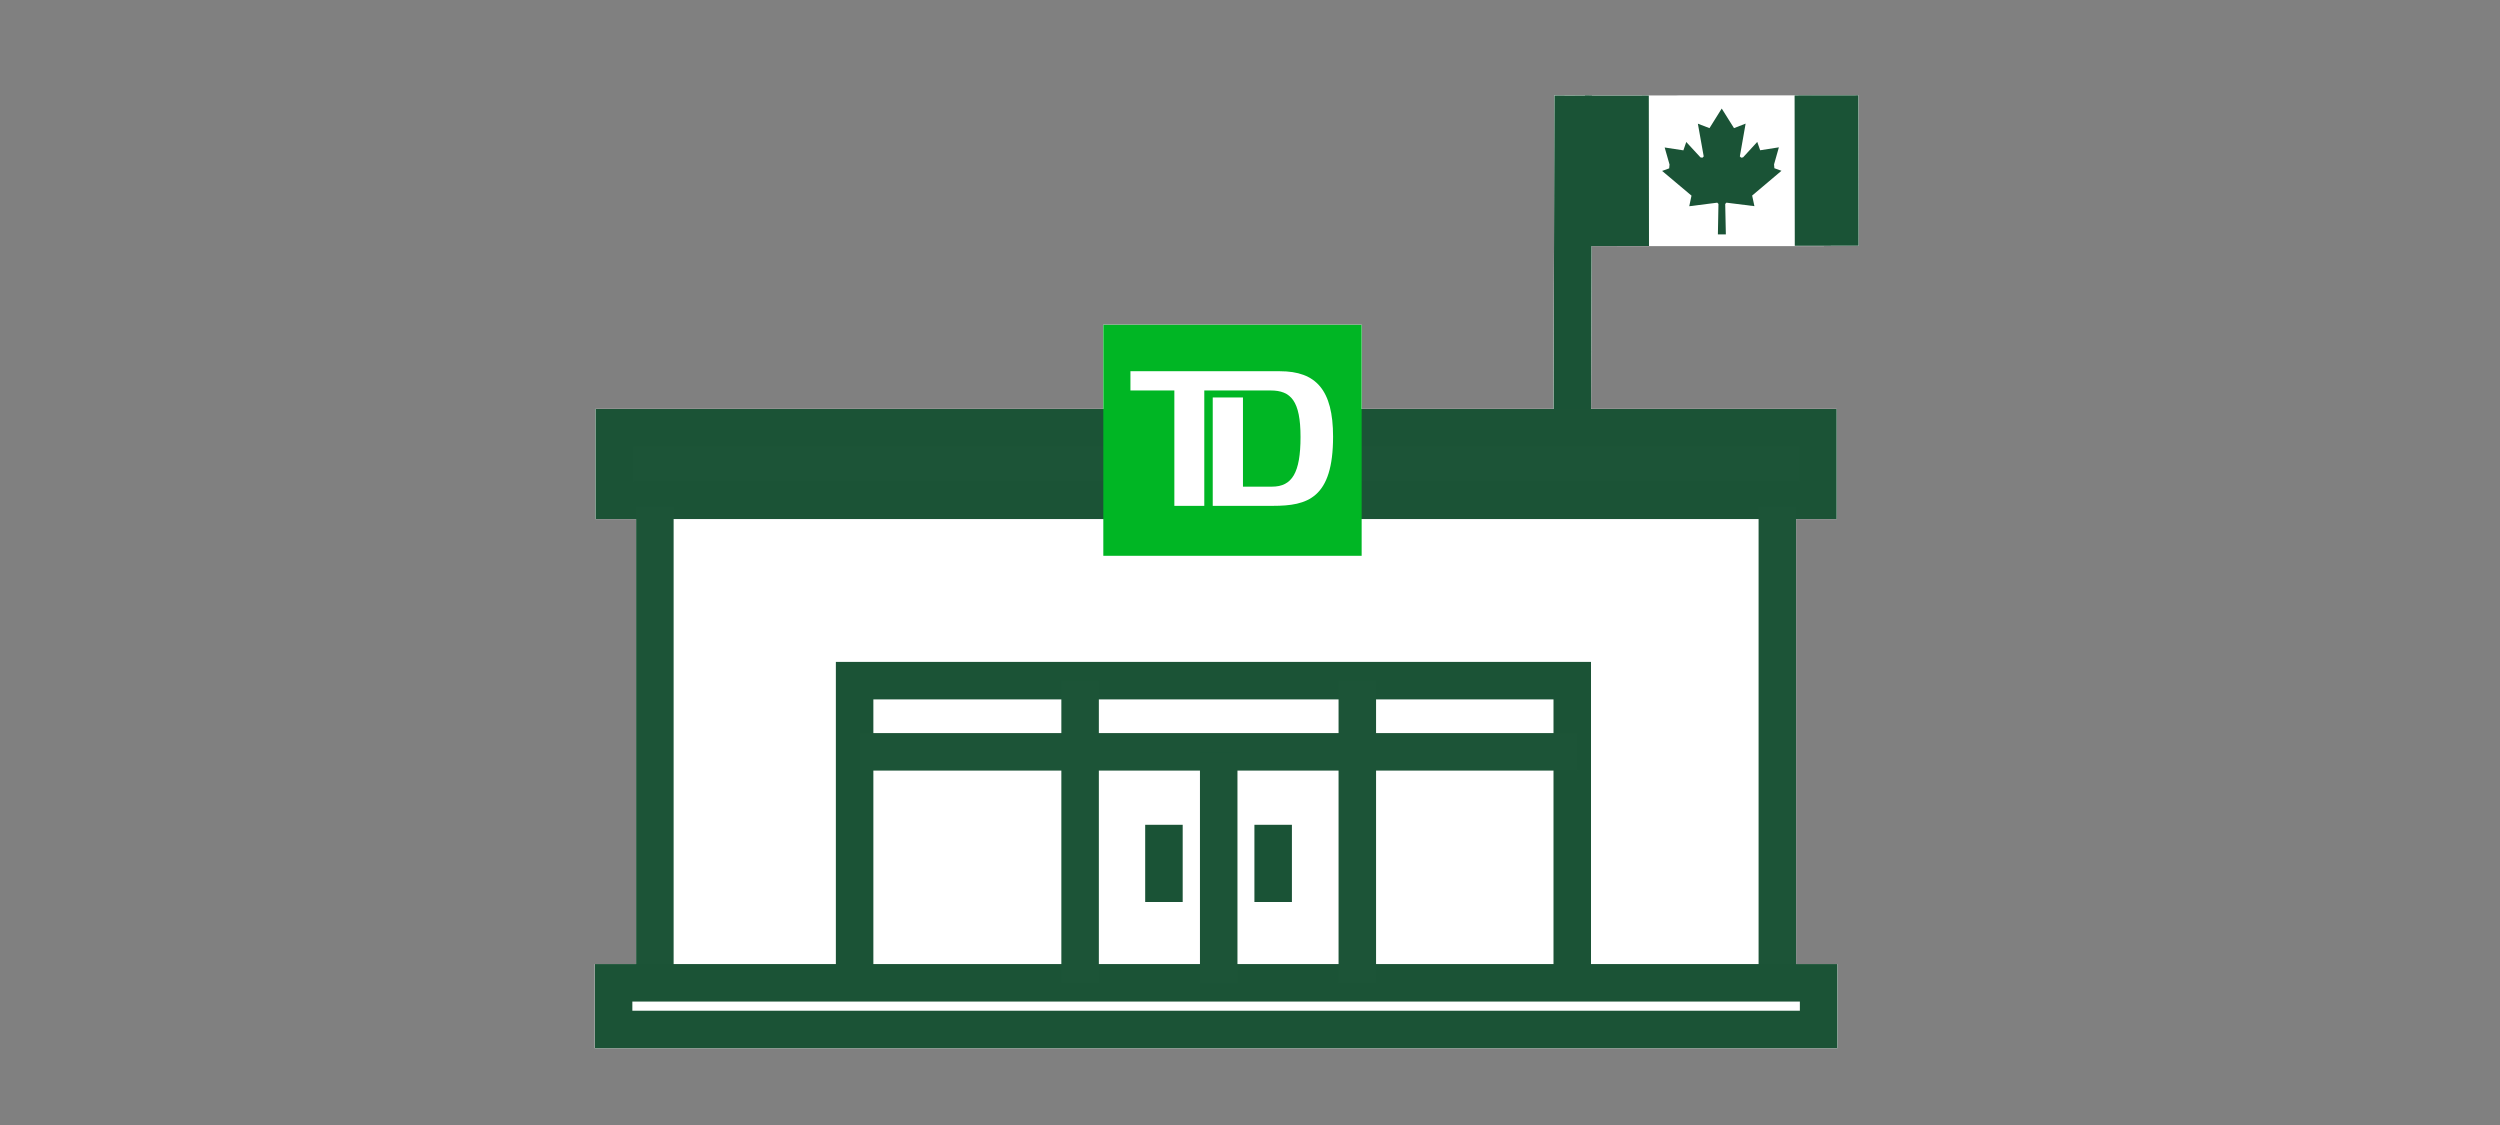 <svg xmlns="http://www.w3.org/2000/svg" viewBox="0 0 200 90"><rect x="0" y="0" width="200" height="90" fill="#808080" stroke="none"/><title>TDBankBuildingFlag-CAN_smp_200x90</title><g id="a94aaac5-3a61-4c55-b02b-03d9f8897379" data-name="FLT ART WORKS"><polygon points="148.679 13.643 148.672 7.625 143.567 7.631 143.567 7.646 131.905 7.652 131.905 7.645 127.357 7.651 127.357 7.646 127.354 7.646 127.354 7.645 124.354 7.634 124.284 32.715 108.934 32.715 108.934 25.985 108.932 25.985 108.932 25.983 88.265 25.983 88.265 25.985 88.264 25.985 88.264 32.715 47.644 32.715 47.644 32.719 47.644 32.719 47.644 41.523 47.644 41.523 47.644 41.525 50.89 41.525 50.89 77.125 47.587 77.125 47.584 77.125 47.584 83.855 47.587 83.855 47.587 83.858 146.989 83.858 146.989 77.125 146.984 77.125 143.687 77.125 143.687 41.525 146.934 41.525 146.934 32.715 127.287 32.715 127.313 23.529 127.324 19.685 127.898 19.685 145.924 19.685 145.924 19.664 148.686 19.66 148.686 19.66 148.686 19.66 148.679 13.643" style="fill:#fff"/><polygon points="143.684 41.525 146.934 41.525 146.934 32.715 127.284 32.715 127.324 19.685 145.924 19.685 145.924 19.664 148.686 19.66 148.672 7.625 143.567 7.631 143.567 7.646 127.354 7.654 127.354 7.645 124.354 7.634 124.284 32.715 108.934 32.715 108.934 25.985 88.264 25.985 88.264 32.715 47.644 32.715 47.644 41.525 50.894 41.525 50.894 77.125 47.584 77.125 47.584 83.855 146.984 83.855 146.984 77.125 143.684 77.125 143.684 41.525" style="fill:#fff"/><line x1="125.857" y1="7.642" x2="125.78" y2="35.083" style="fill:none;stroke:#1a5336;stroke-miterlimit:10;stroke-width:3px"/><rect x="49.144" y="34.22" width="96.289" height="5.804" style="fill:#1c5437;stroke:#1b5336;stroke-miterlimit:10;stroke-width:3px"/><line x1="52.39" y1="78.627" x2="52.39" y2="40.514" style="fill:none;stroke:#1c5437;stroke-miterlimit:10;stroke-width:3px"/><line x1="142.187" y1="40.514" x2="142.187" y2="78.627" style="fill:none;stroke:#1c5437;stroke-miterlimit:10;stroke-width:3px"/><rect x="49.088" y="78.625" width="96.401" height="3.733" style="fill:none;stroke:#1b5336;stroke-miterlimit:10;stroke-width:3px"/><rect x="89.272" y="28.946" width="18.493" height="14.107" style="fill:#fff"/><path d="M88.265,25.983V44.466h20.667V25.983Zm13.568,14.485H97.019V31.796h2.418v7.136h2.325c1.605,0,2.28-1.112,2.28-3.976,0-2.881-.766-3.718-2.396-3.718H96.343v9.23H93.948v-9.23H90.435v-1.54h11.957c2.884,0,4.254,1.492,4.254,5.235C106.646,39.863,104.6,40.468,101.833,40.468Z" style="fill:#00b624"/><polyline points="68.369 78.659 68.369 54.452 125.78 54.452 125.78 78.659" style="fill:none;stroke:#1b5336;stroke-miterlimit:10;stroke-width:3px"/><line x1="68.786" y1="60.147" x2="126.207" y2="60.147" style="fill:#1c5437;stroke:#1c5437;stroke-miterlimit:10;stroke-width:3px"/><line x1="86.408" y1="78.629" x2="86.408" y2="54.452" style="fill:none;stroke:#1c5437;stroke-miterlimit:10;stroke-width:3px"/><line x1="108.585" y1="54.452" x2="108.585" y2="78.629" style="fill:none;stroke:#1c5437;stroke-miterlimit:10;stroke-width:3px"/><line x1="97.497" y1="60.173" x2="97.497" y2="78.698" style="fill:none;stroke:#1c5437;stroke-miterlimit:10;stroke-width:3px"/><line x1="93.115" y1="65.983" x2="93.115" y2="72.16" style="fill:none;stroke:#1a5336;stroke-miterlimit:10;stroke-width:3px"/><line x1="101.853" y1="65.983" x2="101.853" y2="72.16" style="fill:none;stroke:#1a5336;stroke-miterlimit:10;stroke-width:3px"/><rect x="126.808" y="7.648" width="5.104" height="12.035" transform="translate(-0.016 0.153) rotate(-0.068)" style="fill:#1a5336"/><rect x="143.575" y="7.628" width="5.104" height="12.035" transform="translate(-0.016 0.172) rotate(-0.068)" style="fill:#1a5336"/><polygon points="141.95 13.458 141.924 13.15 142.31 11.787 140.813 12.021 140.58 11.353 139.446 12.588 139.291 12.614 139.188 12.511 139.649 9.889 138.72 10.25 137.738 8.684 136.759 10.252 135.829 9.894 136.297 12.514 136.194 12.617 136.039 12.592 134.902 11.36 134.67 12.028 133.173 11.798 133.562 13.16 133.536 13.468 132.969 13.674 135.32 15.651 135.14 16.499 137.381 16.214 137.477 16.316 137.431 18.754 137.75 18.754 138.068 18.754 138.017 16.316 138.113 16.213 140.353 16.493 140.172 15.645 142.518 13.663 141.95 13.458" style="fill:#1a5336"/></g></svg>